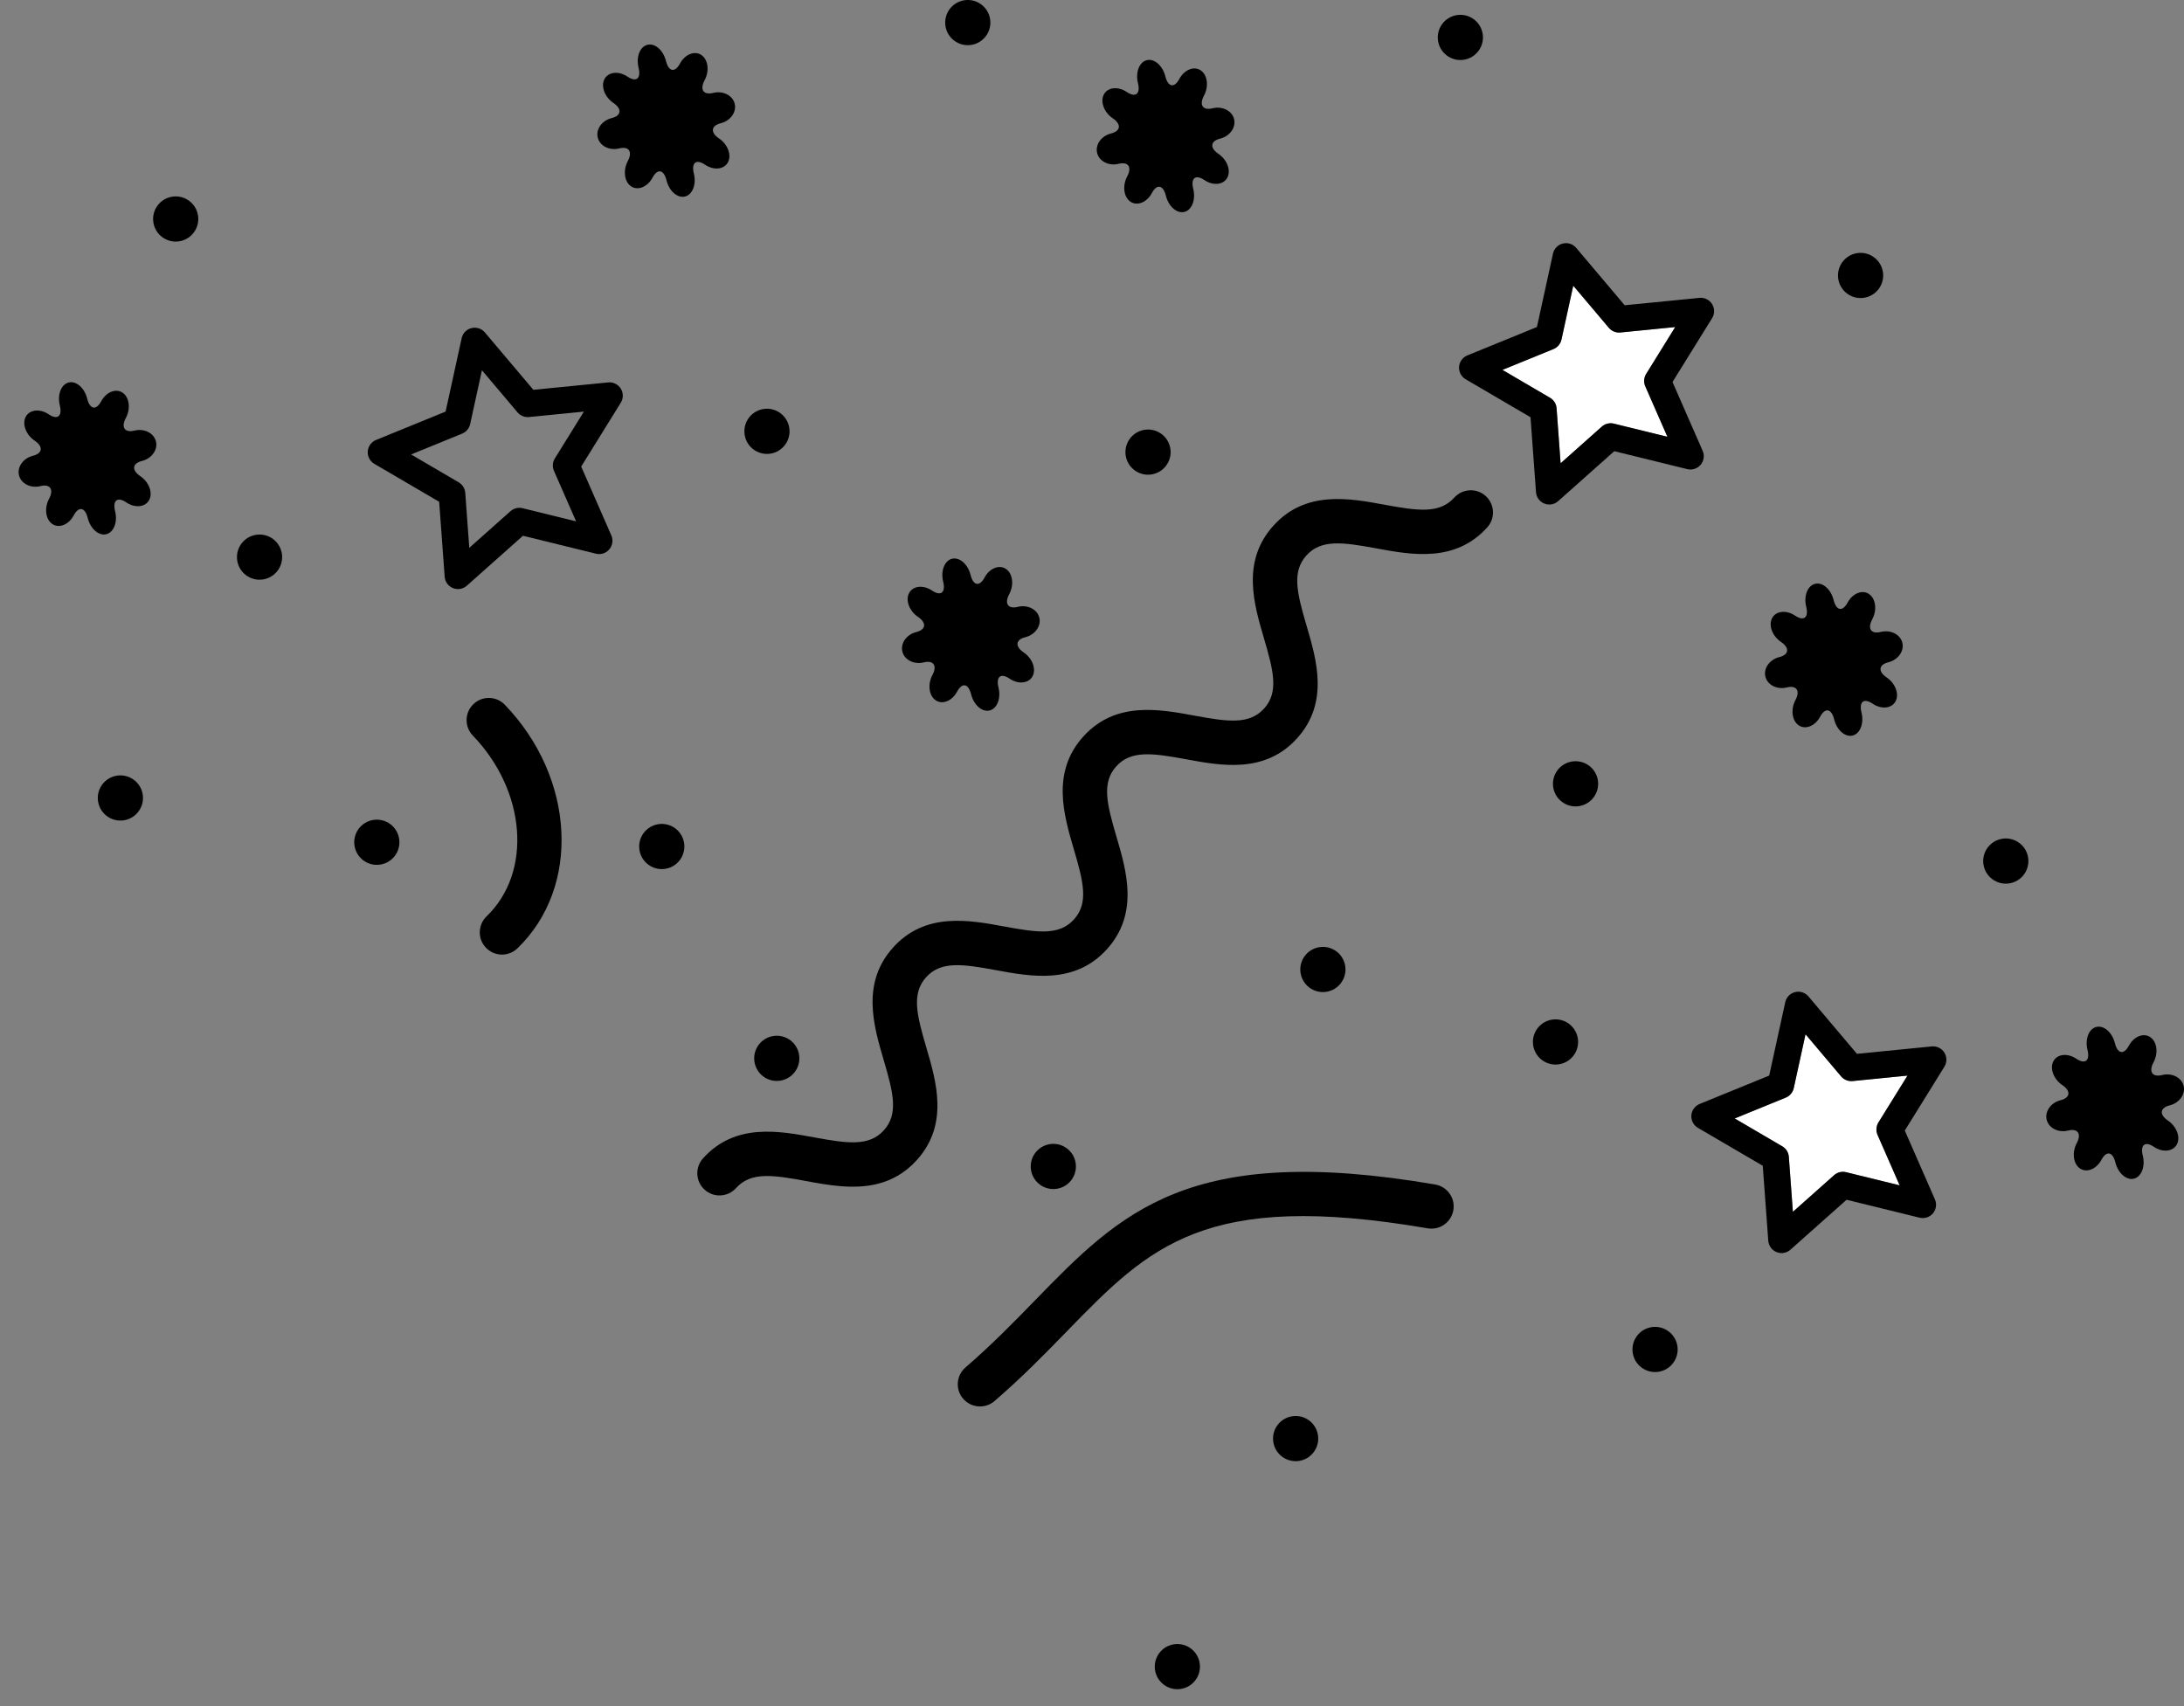<?xml version="1.0" encoding="UTF-8"?> <svg xmlns="http://www.w3.org/2000/svg" width="96" height="75" viewBox="0 0 96 75" fill="none"><rect x="0" y="0" width="96" height="75" fill="#808080" stroke="none"/> <path d="M65.303 21.803C64.903 21.442 64.285 21.474 63.924 21.874C63.278 22.591 62.335 22.46 60.851 22.186C59.306 21.9 57.384 21.546 55.973 23.11C54.563 24.674 55.114 26.55 55.558 28.058C55.984 29.505 56.212 30.429 55.566 31.146C54.919 31.863 53.977 31.731 52.493 31.457C50.948 31.172 49.026 30.816 47.615 32.381C46.205 33.945 46.757 35.821 47.2 37.328C47.627 38.776 47.855 39.699 47.209 40.416C46.562 41.133 45.62 41.001 44.136 40.727C42.591 40.442 40.669 40.086 39.258 41.651C37.848 43.215 38.4 45.091 38.843 46.598C39.27 48.046 39.498 48.969 38.852 49.686C38.206 50.403 37.263 50.271 35.78 49.997C34.235 49.712 32.312 49.356 30.902 50.92C30.541 51.321 30.573 51.938 30.973 52.3C31.374 52.661 31.991 52.629 32.353 52.228C32.998 51.511 33.941 51.643 35.425 51.917C36.396 52.097 37.517 52.304 38.566 52.044C39.185 51.891 39.779 51.574 40.302 50.994C41.713 49.429 41.161 47.554 40.717 46.047C40.291 44.599 40.063 43.675 40.709 42.959C41.355 42.242 42.298 42.374 43.781 42.648C45.326 42.933 47.249 43.288 48.659 41.724C50.07 40.16 49.518 38.284 49.074 36.777C48.648 35.329 48.42 34.405 49.066 33.689C49.712 32.972 50.655 33.104 52.138 33.377C53.683 33.663 55.606 34.018 57.016 32.454C58.427 30.889 57.875 29.013 57.432 27.506C57.006 26.058 56.778 25.135 57.424 24.418C58.07 23.701 59.012 23.832 60.497 24.106C62.042 24.392 63.965 24.747 65.375 23.182C65.736 22.782 65.704 22.164 65.303 21.803Z" fill="black"></path> <path d="M63.086 52.071C52.26 50.215 49.275 53.281 45.497 57.162C44.565 58.119 43.601 59.109 42.439 60.112C42.03 60.464 41.985 61.081 42.337 61.489C42.586 61.778 42.966 61.885 43.312 61.799C43.456 61.764 43.594 61.694 43.714 61.591C44.941 60.532 45.935 59.512 46.896 58.524C50.537 54.785 52.943 52.314 62.756 53.997C63.288 54.087 63.792 53.73 63.884 53.199C63.975 52.667 63.618 52.163 63.086 52.071Z" fill="black"></path> <path d="M22.301 41.935C22.462 41.895 22.615 41.813 22.743 41.69C25.535 39.001 25.287 34.196 22.189 30.98C21.815 30.592 21.197 30.58 20.809 30.954C20.42 31.328 20.409 31.947 20.783 32.335C23.133 34.775 23.404 38.341 21.388 40.283C20.999 40.658 20.988 41.276 21.362 41.664C21.613 41.925 21.974 42.016 22.301 41.935Z" fill="black"></path> <path d="M80.928 47.318L79.364 45.466L78.846 47.834C78.804 48.023 78.673 48.178 78.495 48.251L76.25 49.167L78.342 50.392C78.508 50.489 78.616 50.662 78.63 50.854L78.808 53.272L80.619 51.661C80.763 51.533 80.961 51.484 81.148 51.53L83.502 52.108L82.529 49.888C82.452 49.711 82.467 49.508 82.568 49.344L83.846 47.284L81.433 47.523C81.242 47.542 81.053 47.465 80.928 47.318Z" fill="white"></path> <path d="M82.568 49.343C82.467 49.508 82.452 49.711 82.529 49.888L83.502 52.108L81.148 51.529C80.961 51.483 80.763 51.532 80.619 51.661L78.808 53.272L78.63 50.854C78.617 50.662 78.508 50.489 78.342 50.392L76.25 49.167L78.495 48.251C78.673 48.178 78.804 48.022 78.846 47.834L79.364 45.466L80.928 47.318C81.053 47.465 81.242 47.541 81.433 47.523L83.846 47.283L82.568 49.343ZM84.912 46L81.624 46.326L79.493 43.803C79.349 43.632 79.121 43.558 78.904 43.612C78.688 43.666 78.52 43.838 78.473 44.056L77.767 47.282L74.708 48.53C74.502 48.615 74.361 48.809 74.345 49.031C74.329 49.254 74.441 49.466 74.633 49.579L77.484 51.247L77.726 54.542C77.743 54.764 77.883 54.958 78.09 55.042C78.207 55.089 78.334 55.097 78.451 55.068C78.542 55.045 78.627 55.001 78.7 54.937L81.168 52.741L84.376 53.529C84.592 53.583 84.82 53.508 84.964 53.338C85.108 53.167 85.142 52.929 85.052 52.725L83.727 49.699L85.468 46.892C85.585 46.703 85.585 46.463 85.467 46.273C85.349 46.084 85.134 45.978 84.912 46Z" fill="black"></path> <path d="M68.421 17.948L68.598 20.366L70.409 18.755C70.481 18.69 70.567 18.646 70.658 18.623C70.749 18.601 70.845 18.6 70.939 18.623L73.293 19.202L72.32 16.981C72.243 16.805 72.257 16.601 72.359 16.437L73.637 14.377L71.224 14.616C71.032 14.635 70.843 14.559 70.719 14.411L69.154 12.559L68.636 14.928C68.595 15.116 68.464 15.272 68.285 15.345L66.04 16.261L68.133 17.485C68.299 17.583 68.407 17.756 68.421 17.948Z" fill="white"></path> <path d="M66.04 16.26L68.285 15.345C68.463 15.272 68.595 15.116 68.636 14.927L69.154 12.559L70.719 14.411C70.843 14.558 71.032 14.635 71.224 14.616L73.636 14.377L72.359 16.437C72.257 16.601 72.243 16.804 72.32 16.981L73.293 19.202L70.939 18.623C70.845 18.6 70.749 18.601 70.658 18.623C70.567 18.646 70.481 18.69 70.409 18.754L68.598 20.366L68.421 17.948C68.407 17.756 68.299 17.582 68.132 17.485L66.04 16.26ZM67.88 22.135C67.997 22.183 68.124 22.191 68.242 22.161C68.332 22.139 68.418 22.095 68.49 22.03L70.958 19.834L74.166 20.623C74.383 20.676 74.61 20.602 74.754 20.431C74.898 20.26 74.932 20.023 74.843 19.819L73.517 16.793L75.258 13.986C75.376 13.796 75.375 13.556 75.257 13.367C75.139 13.178 74.924 13.072 74.702 13.094L71.415 13.419L69.283 10.896C69.139 10.726 68.911 10.652 68.694 10.706C68.478 10.759 68.311 10.931 68.263 11.149L67.557 14.376L64.498 15.624C64.292 15.708 64.151 15.902 64.135 16.125C64.12 16.347 64.231 16.559 64.424 16.672L67.275 18.341L67.516 21.635C67.532 21.858 67.674 22.052 67.88 22.135Z" fill="black"></path> <path d="M20.315 19.062C20.493 18.989 20.624 18.833 20.666 18.645L21.184 16.276L22.748 18.128C22.873 18.275 23.062 18.352 23.254 18.333L25.666 18.094L24.388 20.154C24.287 20.318 24.272 20.521 24.35 20.698L25.323 22.919L22.968 22.34C22.875 22.317 22.778 22.318 22.688 22.34C22.596 22.363 22.511 22.407 22.439 22.471L20.628 24.083L20.451 21.665C20.436 21.473 20.329 21.3 20.162 21.202L18.07 19.978L20.315 19.062ZM19.304 22.058L19.546 25.352C19.562 25.575 19.703 25.769 19.91 25.852C20.117 25.936 20.353 25.896 20.52 25.747L22.988 23.552L26.196 24.34C26.29 24.363 26.386 24.362 26.477 24.34C26.594 24.311 26.703 24.245 26.784 24.148C26.927 23.977 26.962 23.74 26.872 23.536L25.547 20.51L27.288 17.703C27.405 17.513 27.405 17.273 27.287 17.084C27.169 16.895 26.954 16.789 26.732 16.811L23.445 17.136L21.313 14.613C21.169 14.443 20.941 14.369 20.724 14.423C20.508 14.476 20.34 14.648 20.293 14.866L19.587 18.093L16.528 19.341C16.322 19.425 16.181 19.619 16.165 19.842C16.149 20.064 16.261 20.277 16.453 20.389L19.304 22.058Z" fill="black"></path> <path d="M1.778 21.37C2.205 21.264 2.376 21.513 2.157 21.924C1.938 22.335 2.003 22.835 2.301 23.036C2.599 23.237 3.023 23.066 3.242 22.654C3.462 22.244 3.738 22.296 3.856 22.77C3.974 23.245 4.341 23.566 4.672 23.484C5.003 23.402 5.178 22.946 5.06 22.472C4.942 21.997 5.161 21.822 5.546 22.083C5.932 22.344 6.386 22.298 6.557 21.981C6.728 21.664 6.551 21.191 6.165 20.93C5.778 20.669 5.813 20.369 6.241 20.263C6.669 20.157 6.946 19.77 6.855 19.403C6.764 19.036 6.339 18.823 5.91 18.929C5.482 19.035 5.311 18.786 5.531 18.375C5.751 17.964 5.687 17.463 5.389 17.262C5.091 17.061 4.667 17.232 4.447 17.642C4.227 18.051 3.951 17.999 3.833 17.526C3.716 17.052 3.349 16.732 3.018 16.814C2.687 16.896 2.512 17.351 2.63 17.824C2.747 18.298 2.527 18.473 2.141 18.213C1.755 17.954 1.301 18.002 1.132 18.32C0.962 18.638 1.139 19.111 1.524 19.371C1.909 19.631 1.874 19.93 1.447 20.036C1.02 20.142 0.745 20.529 0.835 20.895C0.926 21.262 1.35 21.476 1.778 21.37Z" fill="black"></path> <path d="M40.607 29.118C41.034 29.012 41.205 29.262 40.986 29.672C40.767 30.083 40.832 30.584 41.13 30.785C41.428 30.986 41.852 30.814 42.071 30.403C42.291 29.992 42.567 30.044 42.685 30.518C42.803 30.993 43.17 31.314 43.501 31.232C43.832 31.15 44.007 30.695 43.889 30.22C43.771 29.745 43.99 29.571 44.375 29.832C44.761 30.093 45.215 30.047 45.386 29.729C45.557 29.412 45.38 28.939 44.994 28.678C44.608 28.418 44.642 28.118 45.07 28.011C45.499 27.905 45.775 27.518 45.684 27.151C45.593 26.785 45.168 26.571 44.739 26.677C44.311 26.784 44.14 26.534 44.36 26.123C44.58 25.712 44.516 25.211 44.218 25.01C43.92 24.809 43.496 24.98 43.276 25.39C43.056 25.8 42.78 25.748 42.663 25.274C42.545 24.801 42.178 24.481 41.847 24.563C41.516 24.645 41.341 25.099 41.459 25.573C41.576 26.046 41.356 26.221 40.97 25.962C40.584 25.702 40.13 25.75 39.961 26.069C39.791 26.387 39.968 26.86 40.353 27.119C40.738 27.379 40.703 27.678 40.276 27.784C39.849 27.89 39.574 28.277 39.665 28.644C39.756 29.011 40.179 29.224 40.607 29.118Z" fill="black"></path> <path d="M49.168 7.201C49.595 7.095 49.766 7.344 49.547 7.755C49.328 8.166 49.393 8.666 49.691 8.867C49.989 9.068 50.413 8.897 50.633 8.486C50.852 8.075 51.129 8.127 51.246 8.601C51.364 9.076 51.731 9.397 52.062 9.315C52.393 9.233 52.568 8.777 52.45 8.303C52.332 7.828 52.551 7.653 52.937 7.914C53.322 8.175 53.777 8.129 53.947 7.812C54.118 7.495 53.941 7.022 53.555 6.761C53.169 6.5 53.203 6.2 53.631 6.094C54.06 5.988 54.336 5.601 54.245 5.234C54.154 4.867 53.729 4.654 53.301 4.76C52.872 4.866 52.702 4.617 52.921 4.206C53.141 3.795 53.077 3.294 52.779 3.093C52.481 2.892 52.057 3.063 51.837 3.473C51.617 3.882 51.341 3.83 51.224 3.357C51.106 2.884 50.739 2.563 50.408 2.645C50.077 2.728 49.903 3.182 50.02 3.655C50.137 4.129 49.917 4.304 49.531 4.045C49.145 3.785 48.691 3.833 48.522 4.151C48.353 4.469 48.529 4.942 48.914 5.202C49.299 5.462 49.264 5.761 48.837 5.867C48.41 5.973 48.135 6.36 48.226 6.727C48.317 7.093 48.741 7.307 49.168 7.201Z" fill="black"></path> <path d="M82.675 27.779C82.246 27.886 82.076 27.636 82.296 27.225C82.515 26.814 82.451 26.313 82.153 26.112C81.856 25.911 81.432 26.082 81.212 26.492C80.991 26.902 80.715 26.849 80.598 26.376C80.481 25.903 80.114 25.582 79.782 25.665C79.451 25.747 79.277 26.201 79.394 26.674C79.511 27.148 79.292 27.323 78.906 27.064C78.519 26.804 78.065 26.852 77.896 27.17C77.727 27.488 77.903 27.961 78.288 28.221C78.673 28.481 78.638 28.78 78.211 28.886C77.784 28.992 77.509 29.379 77.6 29.746C77.691 30.112 78.115 30.326 78.542 30.22C78.969 30.114 79.14 30.363 78.921 30.774C78.703 31.185 78.767 31.685 79.065 31.886C79.363 32.087 79.787 31.916 80.007 31.505C80.227 31.094 80.503 31.146 80.621 31.62C80.738 32.095 81.105 32.416 81.436 32.334C81.767 32.252 81.942 31.797 81.824 31.322C81.707 30.847 81.925 30.672 82.311 30.933C82.696 31.194 83.151 31.148 83.321 30.831C83.492 30.514 83.316 30.041 82.929 29.78C82.543 29.52 82.577 29.219 83.005 29.113C83.434 29.007 83.71 28.62 83.619 28.253C83.528 27.886 83.103 27.673 82.675 27.779Z" fill="black"></path> <path d="M95.369 48.592C95.798 48.486 96.074 48.099 95.983 47.732C95.892 47.365 95.467 47.152 95.039 47.258C94.61 47.365 94.44 47.115 94.659 46.704C94.879 46.293 94.815 45.792 94.517 45.592C94.219 45.39 93.796 45.561 93.575 45.971C93.355 46.381 93.079 46.329 92.962 45.855C92.844 45.382 92.477 45.062 92.146 45.144C91.815 45.226 91.641 45.68 91.758 46.154C91.875 46.627 91.655 46.802 91.269 46.543C90.883 46.283 90.429 46.331 90.26 46.65C90.091 46.968 90.267 47.441 90.652 47.7C91.037 47.96 91.002 48.259 90.575 48.365C90.148 48.471 89.873 48.858 89.964 49.225C90.055 49.592 90.479 49.805 90.906 49.699C91.333 49.593 91.504 49.843 91.285 50.253C91.066 50.664 91.131 51.165 91.429 51.366C91.727 51.567 92.151 51.395 92.371 50.984C92.591 50.573 92.867 50.625 92.984 51.1C93.102 51.574 93.469 51.895 93.8 51.813C94.131 51.731 94.306 51.276 94.188 50.801C94.07 50.327 94.289 50.152 94.675 50.413C95.06 50.673 95.514 50.627 95.685 50.31C95.856 49.993 95.679 49.52 95.293 49.259C94.907 48.999 94.941 48.699 95.369 48.592Z" fill="black"></path> <path d="M27.217 6.525C27.644 6.419 27.815 6.668 27.596 7.079C27.378 7.489 27.443 7.99 27.74 8.191C28.038 8.392 28.462 8.22 28.682 7.809C28.902 7.398 29.178 7.45 29.296 7.925C29.413 8.4 29.78 8.721 30.111 8.639C30.442 8.557 30.617 8.101 30.499 7.627C30.382 7.152 30.601 6.977 30.986 7.238C31.371 7.499 31.826 7.453 31.997 7.136C32.167 6.818 31.991 6.346 31.604 6.085C31.218 5.824 31.252 5.524 31.681 5.418C32.109 5.312 32.385 4.925 32.294 4.558C32.203 4.191 31.778 3.978 31.35 4.084C30.922 4.19 30.751 3.941 30.971 3.53C31.191 3.119 31.127 2.618 30.829 2.417C30.531 2.216 30.107 2.387 29.887 2.796C29.666 3.206 29.39 3.154 29.273 2.681C29.156 2.207 28.789 1.887 28.458 1.969C28.127 2.051 27.952 2.506 28.069 2.979C28.187 3.453 27.967 3.628 27.581 3.368C27.195 3.109 26.74 3.157 26.571 3.475C26.402 3.793 26.578 4.266 26.963 4.526C27.348 4.786 27.314 5.085 26.887 5.191C26.459 5.297 26.184 5.683 26.275 6.05C26.366 6.417 26.79 6.63 27.217 6.525Z" fill="black"></path> <path d="M33.473 17.997C32.941 18.129 32.617 18.667 32.749 19.2C32.88 19.732 33.419 20.057 33.952 19.925C34.484 19.793 34.809 19.254 34.676 18.722C34.544 18.189 34.006 17.865 33.473 17.997Z" fill="black"></path> <path d="M5.531 36.043C6.063 35.911 6.388 35.372 6.256 34.84C6.124 34.307 5.585 33.983 5.052 34.115C4.52 34.247 4.196 34.785 4.328 35.318C4.46 35.85 4.998 36.175 5.531 36.043Z" fill="black"></path> <path d="M11.648 25.455C12.18 25.323 12.505 24.784 12.373 24.252C12.241 23.719 11.702 23.395 11.17 23.527C10.637 23.659 10.313 24.197 10.445 24.73C10.577 25.262 11.116 25.587 11.648 25.455Z" fill="black"></path> <path d="M16.802 37.989C17.335 37.857 17.66 37.318 17.527 36.786C17.395 36.253 16.857 35.929 16.325 36.061C15.792 36.193 15.467 36.731 15.6 37.264C15.731 37.796 16.27 38.121 16.802 37.989Z" fill="black"></path> <path d="M59.113 42.379C58.981 41.846 58.442 41.522 57.91 41.654C57.377 41.786 57.053 42.325 57.185 42.857C57.317 43.389 57.856 43.714 58.388 43.582C58.92 43.45 59.245 42.911 59.113 42.379Z" fill="black"></path> <path d="M56.712 62.276C56.18 62.407 55.855 62.946 55.987 63.478C56.119 64.011 56.658 64.335 57.19 64.204C57.723 64.071 58.047 63.533 57.915 63.001C57.783 62.468 57.245 62.143 56.712 62.276Z" fill="black"></path> <path d="M28.125 37.451C28.257 37.983 28.796 38.308 29.328 38.176C29.861 38.044 30.185 37.505 30.053 36.973C29.921 36.44 29.383 36.116 28.85 36.248C28.318 36.38 27.993 36.918 28.125 37.451Z" fill="black"></path> <path d="M7.962 10.591C8.494 10.459 8.819 9.92 8.687 9.388C8.555 8.855 8.016 8.531 7.484 8.663C6.952 8.795 6.627 9.333 6.759 9.866C6.891 10.398 7.43 10.723 7.962 10.591Z" fill="black"></path> <path d="M42.779 1.957C43.311 1.825 43.636 1.287 43.504 0.754C43.372 0.222 42.833 -0.103 42.301 0.029C41.768 0.161 41.444 0.7 41.576 1.232C41.708 1.765 42.246 2.089 42.779 1.957Z" fill="black"></path> <path d="M50.702 20.839C51.234 20.707 51.559 20.168 51.427 19.636C51.295 19.104 50.756 18.779 50.224 18.911C49.691 19.043 49.367 19.582 49.499 20.114C49.631 20.646 50.17 20.971 50.702 20.839Z" fill="black"></path> <path d="M69.016 33.492C68.483 33.624 68.159 34.162 68.291 34.695C68.423 35.227 68.961 35.552 69.494 35.42C70.026 35.288 70.351 34.749 70.219 34.217C70.087 33.684 69.548 33.36 69.016 33.492Z" fill="black"></path> <path d="M72.511 58.358C71.978 58.49 71.654 59.029 71.786 59.561C71.918 60.093 72.456 60.418 72.989 60.286C73.521 60.154 73.846 59.615 73.714 59.083C73.582 58.551 73.043 58.226 72.511 58.358Z" fill="black"></path> <path d="M69.338 45.565C69.206 45.032 68.668 44.708 68.135 44.84C67.603 44.972 67.278 45.511 67.41 46.043C67.542 46.575 68.081 46.9 68.613 46.768C69.146 46.636 69.47 46.097 69.338 45.565Z" fill="black"></path> <path d="M88.406 38.816C88.938 38.684 89.263 38.145 89.131 37.613C88.999 37.08 88.46 36.756 87.928 36.888C87.395 37.02 87.071 37.558 87.203 38.091C87.335 38.623 87.874 38.948 88.406 38.816Z" fill="black"></path> <path d="M64.431 2.609C64.964 2.477 65.288 1.939 65.156 1.406C65.024 0.874 64.486 0.549 63.953 0.681C63.421 0.813 63.096 1.352 63.228 1.884C63.36 2.417 63.899 2.741 64.431 2.609Z" fill="black"></path> <path d="M82.023 13.073C82.555 12.941 82.88 12.402 82.748 11.87C82.615 11.337 82.077 11.013 81.545 11.145C81.012 11.277 80.688 11.816 80.82 12.348C80.951 12.88 81.49 13.205 82.023 13.073Z" fill="black"></path> <path d="M51.513 72.3C50.98 72.432 50.656 72.97 50.788 73.503C50.92 74.035 51.459 74.36 51.991 74.228C52.523 74.096 52.848 73.557 52.716 73.025C52.584 72.492 52.045 72.168 51.513 72.3Z" fill="black"></path> <path d="M47.264 51.038C47.132 50.506 46.594 50.181 46.061 50.313C45.529 50.445 45.204 50.984 45.336 51.516C45.468 52.048 46.007 52.373 46.539 52.241C47.072 52.109 47.396 51.571 47.264 51.038Z" fill="black"></path> <path d="M33.18 46.763C33.312 47.296 33.851 47.62 34.383 47.488C34.916 47.356 35.24 46.818 35.108 46.285C34.976 45.753 34.438 45.428 33.905 45.56C33.373 45.692 33.048 46.231 33.18 46.763Z" fill="black"></path> </svg> 